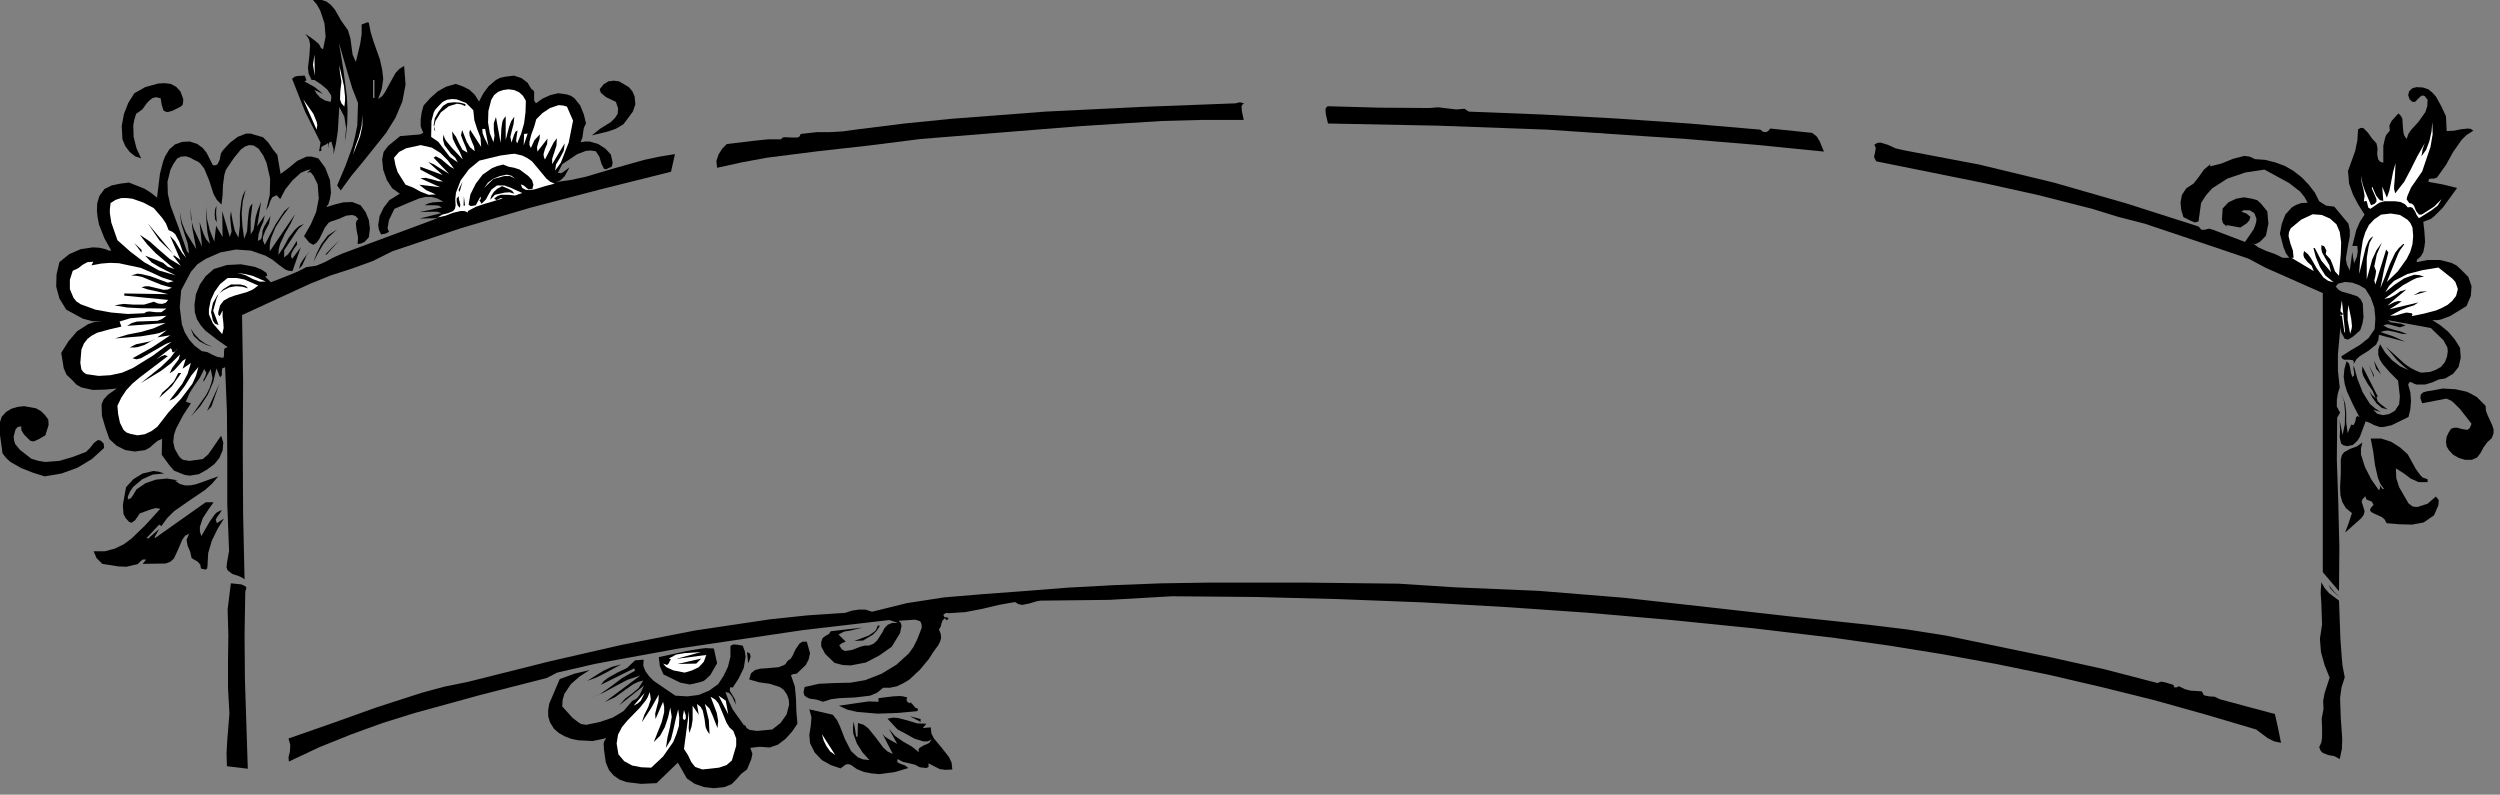 <?xml version="1.0" encoding="UTF-8" standalone="no"?>
<svg
   xmlns:dc="http://purl.org/dc/elements/1.1/"
   xmlns:cc="http://creativecommons.org/ns#"
   xmlns:rdf="http://www.w3.org/1999/02/22-rdf-syntax-ns#"
   xmlns:svg="http://www.w3.org/2000/svg"
   xmlns="http://www.w3.org/2000/svg"
   xmlns:sodipodi="http://sodipodi.sourceforge.net/DTD/sodipodi-0.dtd"
   xmlns:inkscape="http://www.inkscape.org/namespaces/inkscape"
   version="1.0"
   width="122.414mm"
   height="38.911mm"
   id="svg170"
   sodipodi:docname="CC001240.WMF">
  <rect width="100%" height="100%" fill="#808080" stroke="none"/>
  <sodipodi:namedview
     pagecolor="#ffffff"
     bordercolor="#666666"
     borderopacity="1"
     objecttolerance="10"
     gridtolerance="10"
     guidetolerance="10"
     inkscape:pageopacity="0"
     inkscape:pageshadow="2"
     inkscape:window-width="640"
     inkscape:window-height="480"
     id="namedview172" />
  <defs
     id="defs6">
    <clipPath
       clipPathUnits="userSpaceOnUse"
       id="clipWmfPath1">
      <path
         d="M 0,0 L 462.533,0 L 462.533,146.933 L 0,146.933 z"
         id="path2" />
    </clipPath>
    <pattern
       id="WMFhbasepattern"
       patternUnits="userSpaceOnUse"
       width="6"
       height="6"
       x="0"
       y="0" />
  </defs>
  <path
     style="fill:#000000;fill-rule:nonzero;fill-opacity:1;stroke:none;"
     clip-path="url(#clipWmfPath1)"
     d="  M 64.391,5.597   L 64.857,7.13   L 65.057,8.663   L 65.257,10.129   L 65.857,11.461   L 66.657,8.13   L 66.924,6.33   L 66.924,4.531   L 67.657,4.265   L 67.924,4.131   L 68.257,4.198   L 68.59,5.931   L 69.123,7.663   L 70.323,11.062   L 70.723,12.861   L 70.923,14.593   L 70.656,16.459   L 69.99,18.325   L 70.723,17.792   L 71.256,17.059   L 72.19,15.326   L 73.189,13.527   L 73.856,12.794   L 74.789,12.194   L 75.056,15.66   L 74.456,18.791   L 73.189,21.79   L 71.456,24.589   L 67.19,29.92   L 64.991,32.585   L 63.058,35.251   L 62.391,34.318   L 63.924,30.719   L 65.257,27.054   L 65.724,25.189   L 66.124,23.189   L 66.257,19.058   L 65.191,16.326   L 64.324,13.461   L 62.724,7.93   L 63.524,12.728   L 64.191,17.792   L 64.324,20.324   L 64.257,22.856   L 63.991,25.455   L 63.324,27.987   L 63.857,25.988   L 64.057,23.723   L 63.724,21.59   L 62.791,19.791   L 62.524,24.256   L 62.191,26.455   L 61.724,28.587   L 61.724,27.587   L 61.324,26.188   L 60.925,26.388   L 60.791,26.721   L 60.791,27.521   L 60.658,26.455   L 60.258,26.788   L 59.791,26.988   L 59.458,27.254   L 59.458,27.921   L 59.058,27.987   L 59.325,26.388   L 56.459,20.657   L 54.059,14.593   L 54.525,14.194   L 55.125,14.06   L 56.392,13.994   L 56.659,14.66   L 56.659,14.927   L 56.325,15.06   L 58.258,16.126   L 59.791,17.392   L 58.192,16.659   L 58.592,17.325   L 59.258,18.058   L 60.125,18.592   L 61.191,18.858   L 61.324,18.192   L 61.258,17.592   L 60.525,16.526   L 59.391,15.593   L 58.192,14.793   L 57.658,14.793   L 57.125,13.66   L 56.992,12.528   L 57.258,10.329   L 57.392,8.263   L 57.192,7.263   L 56.525,6.264   L 58.125,7.397   L 58.925,8.063   L 59.125,8.33   L 59.391,8.863   L 59.791,9.129   L 60.258,6.797   L 60.058,4.331   L 59.258,1.932   L 58.658,0.866   L 57.925,0   L 59.325,-0.067   L 60.391,0.267   L 61.258,0.933   L 61.991,1.799   L 63.124,3.798   L 64.391,5.597  z "
     id="path8" />
  <path
     style="fill:#ffffff;fill-rule:nonzero;fill-opacity:1;stroke:none;"
     clip-path="url(#clipWmfPath1)"
     d="  M 58.258,13.994   L 57.925,11.995   L 58.192,10.129   L 58.258,13.994  z "
     id="path10" />
  <path
     style="fill:#ffffff;fill-rule:nonzero;fill-opacity:1;stroke:none;"
     clip-path="url(#clipWmfPath1)"
     d="  M 63.724,19.724   L 63.191,19.125   L 62.924,18.392   L 62.991,16.792   L 63.191,15.126   L 62.924,13.527   L 62.791,12.061   L 63.657,15.926   L 63.857,17.925   L 63.857,18.658   L 63.724,19.724  z "
     id="path12" />
  <path
     style="fill:#000000;fill-rule:nonzero;fill-opacity:1;stroke:none;"
     clip-path="url(#clipWmfPath1)"
     d="  M 33.395,16.926   L 33.928,18.392   L 33.862,19.125   L 33.795,19.391   L 33.462,19.724   L 31.862,20.524   L 31.062,20.724   L 30.796,20.724   L 30.262,20.457   L 29.929,19.391   L 29.729,18.192   L 28.929,17.992   L 28.263,18.125   L 27.729,18.525   L 27.196,19.058   L 26.33,20.257   L 25.196,21.057   L 24.863,22.123   L 24.663,23.189   L 24.73,25.322   L 25.263,27.454   L 26.13,29.32   L 24.996,28.92   L 23.997,28.121   L 23.197,27.054   L 22.663,25.788   L 22.53,23.323   L 22.93,21.124   L 23.73,19.058   L 24.863,17.259   L 26.863,16.126   L 29.262,15.46   L 30.462,15.393   L 31.595,15.526   L 32.595,16.059   L 33.395,16.926  z "
     id="path14" />
  <path
     style="fill:#000000;fill-rule:nonzero;fill-opacity:1;stroke:none;"
     clip-path="url(#clipWmfPath1)"
     d="  M 98.319,16.459   L 98.652,16.659   L 98.852,16.992   L 98.852,17.792   L 98.852,18.592   L 99.186,19.125   L 100.386,18.258   L 101.852,17.592   L 103.318,17.259   L 104.852,17.459   L 105.651,17.725   L 106.318,18.192   L 107.385,19.524   L 108.051,21.19   L 108.451,22.856   L 108.051,23.656   L 107.918,24.522   L 107.784,25.455   L 107.451,26.321   L 108.318,26.188   L 109.118,26.188   L 110.717,26.655   L 112.051,27.521   L 113.05,28.587   L 113.384,30.12   L 113.25,30.719   L 113.117,30.919   L 112.717,31.053   L 112.184,31.319   L 111.784,31.252   L 111.317,30.32   L 110.917,28.987   L 110.251,27.987   L 109.318,27.854   L 108.451,27.921   L 106.851,28.52   L 104.052,30.386   L 103.252,31.985   L 103.852,32.052   L 104.318,31.786   L 105.385,30.986   L 104.518,32.585   L 103.785,33.318   L 103.452,33.518   L 102.785,33.718   L 105.585,33.318   L 108.384,32.718   L 113.784,31.119   L 119.249,29.587   L 122.049,28.987   L 124.915,28.52   L 124.182,31.786   L 111.117,35.051   L 98.119,38.449   L 85.254,42.248   L 72.59,46.512   L 68.99,48.311   L 65.124,49.711   L 61.191,50.977   L 57.392,52.51   L 44.794,58.307   L 44.994,70.635   L 44.927,83.029   L 44.994,95.29   L 45.26,107.218   L 44.794,106.885   L 44.194,106.618   L 42.994,106.219   L 42.127,105.552   L 41.927,105.019   L 41.994,104.219   L 42.394,101.954   L 42.061,93.291   L 42.061,84.628   L 41.994,76.099   L 41.661,67.969   L 41.127,68.169   L 41.061,68.702   L 41.061,69.435   L 40.727,69.835   L 40.061,68.169   L 39.461,70.701   L 38.461,73.034   L 37.061,75.166   L 35.395,77.032   L 38.194,73.034   L 38.728,71.967   L 39.128,70.835   L 39.328,69.968   L 38.994,68.302   L 37.661,70.701   L 37.661,70.235   L 37.995,69.635   L 38.194,68.969   L 37.795,68.302   L 36.995,69.902   L 35.995,71.301   L 35.062,72.767   L 34.395,74.366   L 35.328,74.633   L 33.862,76.898   L 32.595,79.297   L 32.195,80.497   L 32.062,81.763   L 32.329,83.029   L 32.995,84.228   L 33.395,84.762   L 33.862,85.095   L 35.062,85.295   L 37.528,84.961   L 38.528,84.095   L 39.328,82.962   L 40.927,80.63   L 41.327,81.896   L 41.194,83.362   L 40.594,84.762   L 39.661,85.894   L 38.328,86.894   L 36.795,87.76   L 35.128,88.027   L 34.195,87.893   L 33.329,87.56   L 32.195,87.094   L 31.395,86.161   L 29.929,84.162   L 29.996,81.23   L 29.196,81.563   L 28.463,82.163   L 27.729,82.829   L 26.863,83.296   L 24.93,83.562   L 23.197,83.296   L 21.597,82.496   L 20.264,81.296   L 19.531,79.231   L 18.864,76.965   L 18.797,74.833   L 19.197,73.9   L 19.997,73.034   L 21.597,71.901   L 19.464,72.101   L 17.198,72.167   L 15.064,71.701   L 14.131,71.168   L 13.398,70.368   L 12.332,69.369   L 11.798,68.169   L 11.332,65.304   L 12.665,63.171   L 14.265,61.306   L 16.331,59.973   L 17.531,59.573   L 18.931,59.44   L 17.064,59.44   L 15.331,58.973   L 12.265,57.307   L 10.998,55.242   L 10.399,53.043   L 10.465,50.777   L 10.998,48.511   L 12.798,47.045   L 14.931,46.112   L 17.198,45.779   L 18.397,45.846   L 19.531,46.112   L 20.13,46.379   L 20.597,46.379   L 19.331,44.113   L 18.331,41.581   L 18.064,40.248   L 17.931,38.916   L 17.997,37.583   L 18.397,36.25   L 19.331,34.984   L 20.664,34.318   L 22.263,33.985   L 23.863,33.785   L 26.729,34.917   L 27.996,35.717   L 29.062,36.583   L 29.596,32.185   L 30.196,29.853   L 30.529,28.987   L 31.329,27.654   L 32.395,26.721   L 33.728,26.255   L 35.128,26.188   L 36.528,26.655   L 37.528,27.388   L 38.261,28.32   L 39.394,30.586   L 39.928,30.586   L 40.261,30.386   L 40.661,29.587   L 40.861,28.454   L 41.127,27.987   L 41.461,27.587   L 42.594,26.388   L 43.994,25.322   L 45.527,24.722   L 46.393,24.722   L 47.26,24.989   L 48.66,25.388   L 49.66,26.388   L 50.459,27.587   L 51.326,28.654   L 51.926,32.185   L 53.459,31.053   L 54.992,29.786   L 56.725,28.987   L 57.725,28.987   L 58.925,29.32   L 60.191,31.053   L 61.058,33.318   L 61.258,35.65   L 61.058,36.85   L 60.725,37.916   L 60.525,38.049   L 60.458,38.316   L 61.924,37.85   L 63.524,37.45   L 65.191,37.383   L 66.724,37.983   L 67.657,39.249   L 68.257,40.715   L 68.457,42.314   L 68.257,43.913   L 67.457,44.78   L 66.857,45.046   L 66.19,45.18   L 66.257,43.913   L 65.99,42.581   L 65.857,41.381   L 65.99,40.848   L 66.324,40.515   L 65.791,39.982   L 65.191,39.782   L 64.057,39.915   L 62.858,40.448   L 61.724,40.848   L 61.258,40.981   L 60.791,41.248   L 60.125,42.114   L 59.125,44.18   L 58.592,44.913   L 57.992,45.313   L 57.258,44.913   L 56.259,43.714   L 57.525,41.515   L 58.525,39.182   L 58.991,36.717   L 58.792,34.118   L 58.058,32.585   L 57.592,31.985   L 57.392,31.852   L 56.858,31.985   L 57.525,31.319   L 56.592,31.586   L 55.659,31.985   L 54.126,33.385   L 52.792,35.051   L 51.859,36.85   L 51.193,36.117   L 50.393,36.517   L 49.993,37.25   L 49.726,38.116   L 49.26,38.916   L 49.926,36.05   L 49.993,33.052   L 49.326,30.12   L 48.726,28.787   L 47.86,27.521   L 46.927,26.921   L 46.127,26.854   L 45.327,27.121   L 44.594,27.654   L 43.327,29.187   L 42.327,30.653   L 41.794,31.452   L 41.527,32.319   L 41.261,34.251   L 41.194,36.117   L 40.994,37.85   L 40.128,36.983   L 39.528,35.917   L 38.728,33.451   L 37.795,31.186   L 37.061,30.253   L 36.661,29.92   L 35.928,29.587   L 35.195,29.187   L 34.395,28.92   L 33.529,28.987   L 32.795,29.32   L 32.062,30.386   L 31.529,31.452   L 30.996,33.651   L 31.062,35.85   L 31.529,37.983   L 33.129,42.314   L 34.595,46.512   L 34.995,46.912   L 34.728,45.046   L 34.128,43.247   L 33.529,41.315   L 33.262,39.182   L 33.662,41.181   L 34.395,42.981   L 36.328,46.112   L 35.595,42.248   L 35.262,38.516   L 35.328,40.515   L 35.861,42.314   L 37.395,45.646   L 36.928,41.115   L 37.661,43.247   L 38.128,44.247   L 38.861,45.113   L 38.394,43.047   L 38.194,40.782   L 38.128,38.383   L 38.261,36.184   L 38.128,38.316   L 38.328,40.582   L 38.861,42.714   L 39.661,44.713   L 39.994,41.781   L 41.194,43.847   L 41.127,39.049   L 42.527,43.847   L 42.86,42.847   L 42.727,41.648   L 42.594,40.315   L 42.727,39.049   L 43.127,41.315   L 43.46,42.714   L 44.127,43.98   L 44.394,41.781   L 44.394,39.515   L 44.66,37.25   L 44.927,36.184   L 45.46,35.117   L 44.927,37.25   L 44.727,39.449   L 44.86,41.781   L 45.193,44.18   L 45.727,42.781   L 45.86,40.848   L 46.06,38.982   L 46.26,38.249   L 46.727,37.65   L 46.393,40.515   L 46.393,43.38   L 46.927,42.514   L 47.127,41.381   L 47.327,40.115   L 47.66,38.982   L 48.326,37.316   L 47.593,41.914   L 48.993,39.849   L 48.726,41.048   L 48.26,42.114   L 47.86,43.314   L 47.726,44.58   L 48.326,44.247   L 48.526,43.514   L 48.593,42.647   L 48.926,41.848   L 50.059,39.982   L 49.793,41.381   L 49.126,42.647   L 48.66,43.847   L 48.66,44.513   L 48.993,45.313   L 50.993,41.515   L 52.192,39.715   L 52.659,39.049   L 53.659,38.183   L 52.259,40.049   L 50.993,42.048   L 50.126,44.18   L 49.926,45.313   L 49.926,46.512   L 54.592,39.649   L 53.792,41.381   L 52.726,43.247   L 51.859,45.113   L 51.593,46.112   L 51.526,47.179   L 52.459,45.779   L 53.392,44.047   L 54.592,42.514   L 55.325,41.848   L 56.259,41.448   L 55.259,42.314   L 54.392,43.58   L 52.592,46.312   L 52.592,47.645   L 53.259,47.112   L 53.859,46.312   L 54.925,44.58   L 54.992,45.246   L 54.392,46.046   L 53.926,46.912   L 53.859,47.445   L 54.059,47.912   L 55.659,45.779   L 54.126,50.177   L 53.459,50.111   L 52.859,49.911   L 51.659,49.044   L 50.393,48.045   L 49.126,47.312   L 46.46,46.379   L 43.66,46.179   L 40.794,46.712   L 38.061,47.912   L 36.528,48.911   L 35.328,50.311   L 33.529,53.709   L 33.262,56.841   L 33.662,60.039   L 34.195,61.505   L 34.995,62.838   L 35.995,63.971   L 37.328,64.971   L 38.394,65.17   L 39.261,65.637   L 40.194,66.037   L 41.327,66.237   L 41.461,65.77   L 41.461,65.104   L 41.527,64.504   L 42.127,64.238   L 40.128,62.838   L 37.995,61.172   L 37.128,60.173   L 36.461,59.107   L 36.061,57.84   L 35.995,56.374   L 36.261,54.442   L 36.995,52.643   L 38.061,51.11   L 39.594,49.777   L 41.994,49.044   L 44.594,48.911   L 47.127,49.378   L 48.326,49.844   L 49.326,50.51   L 49.46,51.044   L 49.06,51.177   L 50.126,52.243   L 53.526,50.91   L 55.125,50.244   L 56.659,49.444   L 58.525,49.178   L 60.125,48.511   L 61.724,47.645   L 63.391,46.912   L 80.988,40.382   L 77.655,40.448   L 81.655,39.449   L 80.922,39.182   L 79.922,39.182   L 77.655,39.249   L 81.788,38.383   L 81.188,38.049   L 80.455,37.983   L 78.589,37.983   L 79.255,37.65   L 80.122,37.45   L 82.055,37.316   L 80.922,36.717   L 79.855,36.45   L 78.722,36.45   L 77.589,36.717   L 75.322,37.65   L 72.989,38.649   L 71.99,40.715   L 71.79,41.848   L 71.723,42.248   L 71.99,42.914   L 71.323,43.247   L 70.523,43.38   L 70.123,42.514   L 69.99,41.648   L 70.257,39.982   L 70.99,38.449   L 72.056,37.05   L 73.989,35.85   L 72.59,34.851   L 71.59,33.318   L 70.923,31.452   L 70.723,29.52   L 70.99,28.121   L 71.856,26.988   L 74.056,25.189   L 76.322,24.989   L 77.389,24.922   L 77.789,24.855   L 78.322,24.589   L 77.855,23.389   L 77.855,22.057   L 78.055,20.724   L 78.389,19.524   L 79.655,18.125   L 80.988,16.926   L 82.521,16.059   L 84.321,15.526   L 85.654,15.993   L 86.854,16.592   L 87.854,17.525   L 88.654,18.791   L 89.454,17.259   L 90.454,15.926   L 91.787,14.793   L 92.587,14.393   L 93.52,14.194   L 95.12,13.994   L 96.519,14.46   L 97.653,15.326   L 98.319,16.459  z "
     id="path16" />
  <path
     style="fill:#ffffff;fill-rule:nonzero;fill-opacity:1;stroke:none;"
     clip-path="url(#clipWmfPath1)"
     d="  M 69.123,14.793   L 69.257,14.793   L 69.257,18.125   L 69.123,18.125   L 69.123,14.793  z "
     id="path18" />
  <path
     style="fill:#000000;fill-rule:nonzero;fill-opacity:1;stroke:none;"
     clip-path="url(#clipWmfPath1)"
     d="  M 117.45,17.859   L 117.583,19.325   L 117.116,20.657   L 115.383,22.99   L 114.05,23.789   L 112.584,24.322   L 109.518,25.055   L 111.117,23.789   L 113.05,22.59   L 113.784,21.857   L 114.317,21.057   L 114.384,20.058   L 113.984,18.858   L 112.184,17.992   L 111.451,17.392   L 111.184,17.126   L 110.984,16.526   L 111.717,15.593   L 112.584,15.06   L 113.584,14.927   L 114.583,15.06   L 116.383,16.126   L 117.05,16.926   L 117.45,17.859  z "
     id="path20" />
  <path
     style="fill:#ffffff;fill-rule:nonzero;fill-opacity:1;stroke:none;"
     clip-path="url(#clipWmfPath1)"
     d="  M 97.319,18.658   L 97.253,20.791   L 96.986,22.856   L 96.453,24.722   L 95.72,26.521   L 95.52,26.121   L 95.586,25.455   L 95.786,24.122   L 95.386,24.389   L 95.12,24.989   L 94.653,26.388   L 94.453,25.322   L 94.72,24.189   L 95.053,22.923   L 95.186,21.59   L 94.586,22.456   L 94.186,23.589   L 93.587,25.922   L 93.587,23.856   L 93.587,21.524   L 93.253,21.923   L 92.987,22.456   L 92.787,23.723   L 92.653,26.455   L 91.787,21.657   L 91.387,22.79   L 91.387,23.989   L 91.52,25.122   L 91.32,26.321   L 90.654,24.655   L 90.32,22.656   L 90.387,20.524   L 90.92,18.458   L 91.453,17.592   L 92.187,16.992   L 93.12,16.659   L 94.12,16.526   L 95.12,16.659   L 96.053,17.059   L 96.786,17.725   L 97.319,18.658  z "
     id="path22" />
  <path
     style="fill:#ffffff;fill-rule:nonzero;fill-opacity:1;stroke:none;"
     clip-path="url(#clipWmfPath1)"
     d="  M 58.592,23.989   L 56.125,18.392   L 57.992,21.057   L 58.592,22.523   L 58.725,23.123   L 58.592,23.989  z "
     id="path24" />
  <path
     style="fill:#ffffff;fill-rule:nonzero;fill-opacity:1;stroke:none;"
     clip-path="url(#clipWmfPath1)"
     d="  M 87.587,20.391   L 87.787,22.257   L 88.321,23.922   L 88.921,25.455   L 89.054,27.188   L 86.987,23.989   L 86.854,24.589   L 86.921,25.122   L 87.321,26.188   L 87.721,27.121   L 87.854,27.987   L 86.987,27.254   L 86.388,26.255   L 85.521,24.056   L 85.321,25.055   L 85.721,26.121   L 86.188,27.188   L 86.521,28.254   L 85.588,27.721   L 84.988,26.588   L 84.388,25.322   L 83.655,24.322   L 83.788,25.655   L 84.388,26.921   L 85.121,28.187   L 85.654,29.52   L 83.655,27.388   L 82.721,26.255   L 82.388,25.788   L 82.055,24.922   L 81.988,25.855   L 82.255,26.854   L 83.455,28.454   L 84.255,29.187   L 84.721,30.053   L 83.255,29.053   L 82.188,27.654   L 81.122,26.255   L 79.789,25.322   L 79.855,22.39   L 80.255,20.857   L 80.522,20.324   L 81.188,19.591   L 81.922,18.858   L 82.721,18.458   L 83.655,18.325   L 84.521,18.392   L 86.254,19.058   L 87.587,20.391  z "
     id="path26" />
  <path
     style="fill:#000000;fill-rule:nonzero;fill-opacity:1;stroke:none;"
     clip-path="url(#clipWmfPath1)"
     d="  M 86.121,19.658   L 85.388,19.325   L 84.588,19.191   L 83.055,19.658   L 81.588,20.791   L 80.588,22.39   L 80.322,23.456   L 80.322,23.922   L 80.588,24.389   L 80.255,23.189   L 80.455,21.923   L 81.122,20.724   L 81.988,19.591   L 82.855,19.058   L 83.988,18.925   L 85.121,18.991   L 86.121,19.258   L 86.121,19.658  z "
     id="path28" />
  <path
     style="fill:#ffffff;fill-rule:nonzero;fill-opacity:1;stroke:none;"
     clip-path="url(#clipWmfPath1)"
     d="  M 106.051,22.323   L 105.251,26.388   L 103.785,30.12   L 102.719,31.586   L 102.918,30.386   L 103.652,29.187   L 104.318,27.921   L 104.518,26.521   L 102.185,30.386   L 102.185,29.387   L 102.585,28.187   L 102.985,26.921   L 103.052,25.588   L 102.452,26.388   L 101.919,27.454   L 100.852,29.52   L 100.652,29.053   L 100.585,28.52   L 100.852,27.587   L 101.252,26.655   L 101.319,25.655   L 99.452,28.054   L 99.386,27.254   L 99.586,26.521   L 99.852,25.722   L 99.919,24.855   L 98.919,25.922   L 98.253,27.388   L 97.986,26.854   L 97.986,26.255   L 98.319,24.922   L 98.852,23.456   L 99.252,22.057   L 100.386,20.924   L 101.785,19.991   L 103.385,19.458   L 104.185,19.524   L 104.918,19.724   L 106.051,22.323  z "
     id="path30" />
  <path
     style="fill:#ffffff;fill-rule:nonzero;fill-opacity:1;stroke:none;"
     clip-path="url(#clipWmfPath1)"
     d="  M 65.324,28.654   L 65.724,27.188   L 66.39,25.388   L 66.924,23.323   L 67.057,21.257   L 67.057,23.323   L 66.657,25.189   L 65.324,28.654  z "
     id="path32" />
  <path
     style="fill:#000000;fill-rule:nonzero;fill-opacity:1;stroke:none;"
     clip-path="url(#clipWmfPath1)"
     d="  M 230.233,19.125   L 229.9,19.391   L 229.767,19.724   L 229.834,20.591   L 230.167,22.19   L 222.501,22.19   L 215.036,22.39   L 200.171,23.323   L 170.375,25.722   L 160.91,26.921   L 151.378,27.987   L 141.913,29.187   L 137.247,30.053   L 132.714,31.053   L 132.581,29.786   L 132.981,28.587   L 133.647,27.521   L 134.514,26.655   L 139.513,26.055   L 142.113,25.788   L 144.513,25.788   L 144.846,25.455   L 145.312,25.388   L 146.446,25.455   L 147.579,25.455   L 147.979,25.255   L 148.179,24.789   L 151.178,24.456   L 153.511,24.456   L 155.911,24.322   L 158.844,23.922   L 167.376,22.856   L 176.041,21.99   L 193.439,20.657   L 211.036,19.791   L 228.634,19.125   L 229.434,18.925   L 230.233,19.125  z "
     id="path34" />
  <path
     style="fill:#000000;fill-rule:nonzero;fill-opacity:1;stroke:none;"
     clip-path="url(#clipWmfPath1)"
     d="  M 264.495,19.991   L 266.162,19.858   L 267.828,20.058   L 269.495,20.257   L 271.028,20.124   L 271.827,20.657   L 285.359,21.19   L 299.024,21.923   L 312.555,22.856   L 325.753,23.989   L 326.286,24.389   L 326.82,24.456   L 327.22,24.256   L 327.619,23.789   L 335.352,24.589   L 336.218,25.255   L 336.751,26.121   L 337.551,28.054   L 324.82,26.788   L 312.022,25.722   L 286.292,23.989   L 266.095,23.256   L 245.765,22.856   L 245.365,21.124   L 245.298,20.257   L 245.365,19.991   L 245.698,19.658   L 255.23,19.924   L 264.495,19.991  z "
     id="path36" />
  <path
     style="fill:#000000;fill-rule:nonzero;fill-opacity:1;stroke:none;"
     clip-path="url(#clipWmfPath1)"
     d="  M 452.668,21.524   L 452.801,24.256   L 454.135,24.189   L 455.468,23.922   L 456.734,23.789   L 457.267,23.856   L 457.734,24.189   L 456.468,24.989   L 455.534,25.922   L 454.001,28.121   L 452.668,30.519   L 451.002,32.852   L 450.468,33.052   L 449.935,33.052   L 449.535,33.118   L 449.402,33.651   L 452.002,34.118   L 454.734,34.784   L 452.068,38.449   L 450.535,39.982   L 449.868,40.515   L 448.469,41.048   L 448.669,42.781   L 448.802,44.713   L 448.669,45.713   L 448.469,46.646   L 448.002,47.445   L 447.269,48.112   L 447.269,48.511   L 449.269,48.112   L 451.535,48.112   L 453.668,48.645   L 454.601,49.111   L 455.401,49.844   L 456.801,51.243   L 457.401,52.976   L 457.267,54.775   L 456.468,56.641   L 453.401,58.507   L 451.802,59.107   L 451.202,59.24   L 450.135,59.24   L 451.602,60.173   L 453.068,61.372   L 454.268,62.772   L 455.268,64.371   L 455.401,66.237   L 455.001,67.903   L 454.001,69.169   L 452.535,70.035   L 451.335,70.235   L 450.135,70.768   L 448.802,71.168   L 447.269,71.168   L 446.802,71.034   L 446.336,70.768   L 445.936,70.701   L 445.669,71.168   L 446.069,72.567   L 446.202,74.166   L 446.069,75.766   L 445.736,77.165   L 442.603,78.698   L 441.003,79.031   L 440.403,79.031   L 439.27,78.631   L 438.67,78.298   L 437.804,77.965   L 436.737,80.83   L 436.337,81.496   L 435.804,82.029   L 435.404,82.363   L 434.404,82.563   L 433.737,82.429   L 433.271,82.096   L 433.004,80.963   L 433.071,79.497   L 433.004,78.098   L 432.938,77.565   L 433.538,80.497   L 433.937,78.564   L 434.004,76.365   L 433.804,74.3   L 433.271,72.767   L 434.004,74.633   L 434.204,76.365   L 434.204,78.098   L 434.471,80.164   L 435.137,78.564   L 435.537,78.698   L 435.804,78.231   L 435.937,77.765   L 436.004,77.298   L 436.27,76.965   L 436.67,77.232   L 435.471,74.899   L 434.337,72.434   L 433.937,71.101   L 433.737,69.702   L 433.871,68.302   L 434.271,66.836   L 434.737,67.303   L 434.937,68.102   L 435.071,68.969   L 435.337,69.768   L 435.671,69.502   L 435.671,68.902   L 435.537,68.236   L 435.604,67.636   L 436.27,70.102   L 437.27,72.634   L 438.603,74.766   L 439.537,75.566   L 440.537,76.232   L 439.203,75.832   L 439.937,76.565   L 441.003,76.832   L 442.136,76.632   L 443.203,76.032   L 444.003,74.833   L 444.136,73.367   L 443.803,70.435   L 442.336,68.969   L 440.936,67.369   L 440.403,66.503   L 440.137,65.637   L 440.137,64.704   L 440.47,63.704   L 441.403,65.237   L 442.67,66.636   L 444.136,67.769   L 445.736,68.502   L 444.669,67.636   L 443.536,66.57   L 441.536,64.171   L 445.069,67.369   L 446.136,68.102   L 447.202,68.636   L 448.069,68.969   L 449.735,68.835   L 450.802,68.436   L 451.735,67.903   L 452.468,67.036   L 452.868,65.97   L 453.001,65.037   L 452.935,64.304   L 452.202,62.971   L 449.868,60.706   L 441.87,59.24   L 442.403,59.64   L 443.336,59.773   L 444.336,59.906   L 445.203,60.239   L 444.136,60.573   L 443.136,60.306   L 442.136,60.039   L 441.603,60.039   L 441.07,60.239   L 441.936,60.706   L 443.069,61.039   L 444.336,61.372   L 445.469,61.839   L 444.469,61.772   L 443.269,61.439   L 441.936,61.172   L 441.27,61.239   L 440.537,61.439   L 442.87,62.238   L 445.136,63.238   L 440.27,61.972   L 440.137,62.971   L 439.737,63.771   L 438.337,64.904   L 436.737,65.903   L 436.07,66.503   L 435.604,67.369   L 435.604,66.903   L 435.404,66.636   L 434.671,66.57   L 433.804,66.57   L 433.471,66.37   L 433.271,65.97   L 434.937,64.904   L 436.737,63.838   L 438.337,62.572   L 439.47,60.906   L 439.603,58.907   L 439.403,56.908   L 438.737,55.042   L 437.737,53.442   L 436.604,52.776   L 435.337,52.31   L 434.004,52.176   L 432.671,52.51   L 432.271,53.043   L 432.804,53.642   L 433.404,53.976   L 434.871,54.375   L 436.27,54.842   L 436.87,55.375   L 437.27,56.175   L 437.404,58.707   L 437.204,59.906   L 436.804,61.106   L 435.537,62.238   L 434.804,62.705   L 434.537,62.838   L 433.937,62.705   L 433.271,61.505   L 433.138,60.639   L 433.204,59.706   L 432.671,65.57   L 432.671,68.636   L 433.004,71.701   L 432.671,72.767   L 432.471,73.966   L 432.471,75.233   L 433.071,76.365   L 432.538,77.298   L 432.471,85.028   L 432.738,93.091   L 432.938,101.287   L 432.871,109.417   L 429.871,105.885   L 429.871,54.242   L 422.806,51.11   L 419.34,49.578   L 416.073,47.845   L 406.408,44.58   L 396.876,41.381   L 391.944,40.115   L 387.211,38.649   L 377.279,36.117   L 367.347,33.918   L 347.217,29.853   L 346.817,29.053   L 347.017,28.187   L 347.15,27.388   L 346.883,26.788   L 347.417,26.455   L 348.017,26.388   L 349.35,26.788   L 350.816,27.454   L 352.216,27.787   L 366.281,30.453   L 380.079,33.785   L 393.543,37.65   L 406.875,41.914   L 407.408,42.514   L 408.075,42.514   L 408.808,42.314   L 409.541,42.514   L 415.473,44.78   L 417.073,42.447   L 417.34,41.781   L 417.54,41.115   L 417.606,40.515   L 417.207,39.449   L 416.34,38.916   L 415.207,38.916   L 414.807,39.182   L 415.74,39.515   L 416.473,40.115   L 416.273,40.782   L 415.807,41.315   L 414.607,42.114   L 412.074,41.648   L 412.074,41.914   L 411.407,41.315   L 411.207,40.582   L 411.341,38.583   L 412.407,37.45   L 413.807,36.783   L 415.273,36.517   L 416.807,36.783   L 417.74,37.05   L 418.406,37.65   L 419.606,39.116   L 419.806,41.381   L 419.34,43.647   L 418.206,44.78   L 417.54,45.113   L 417.273,45.18   L 416.807,44.913   L 417.94,45.779   L 419.406,46.446   L 420.939,46.979   L 422.472,47.712   L 423.672,47.712   L 423.072,46.912   L 422.606,45.779   L 421.939,43.247   L 422.272,41.448   L 422.939,39.715   L 424.139,38.383   L 424.939,37.916   L 425.872,37.583   L 427.072,37.516   L 426.472,36.45   L 425.672,35.451   L 423.606,33.851   L 419.073,31.386   L 415.54,31.919   L 412.207,33.052   L 409.408,34.851   L 408.274,36.117   L 407.341,37.583   L 406.875,40.981   L 406.208,41.181   L 405.542,40.915   L 404.075,40.182   L 403.675,38.849   L 403.542,37.45   L 403.808,36.05   L 404.608,34.851   L 405.942,33.985   L 406.941,32.718   L 407.875,31.386   L 409.074,30.386   L 409.008,30.653   L 409.074,30.786   L 411.141,30.253   L 413.274,29.387   L 415.34,28.854   L 416.34,28.987   L 417.34,29.453   L 419.206,29.587   L 421.073,30.053   L 422.872,30.719   L 424.472,31.652   L 426.005,32.852   L 427.272,34.184   L 428.405,35.65   L 429.205,37.25   L 430.471,38.049   L 432.004,38.249   L 434.604,41.381   L 434.871,42.581   L 434.871,43.714   L 434.471,45.846   L 434.137,47.912   L 434.337,48.978   L 434.871,50.044   L 435.337,46.579   L 435.471,47.645   L 435.671,48.711   L 436.204,47.445   L 436.337,46.512   L 436.27,45.513   L 435.337,45.513   L 436.07,42.581   L 436.737,41.048   L 437.604,39.715   L 436.47,37.916   L 435.471,36.05   L 434.737,33.985   L 434.537,31.652   L 435.871,27.921   L 436.27,25.988   L 436.404,23.922   L 436.937,23.656   L 437.404,23.723   L 438.204,24.522   L 439.003,25.655   L 439.803,26.521   L 440.003,27.454   L 439.937,28.587   L 440.137,29.52   L 440.47,29.92   L 441.07,30.12   L 441.07,26.988   L 441.403,25.522   L 441.603,24.989   L 442.27,24.189   L 442.203,23.189   L 442.603,22.39   L 443.869,20.99   L 444.336,21.457   L 444.603,21.99   L 444.669,23.256   L 444.803,24.589   L 445.003,25.189   L 445.402,25.722   L 445.669,24.855   L 446.202,24.056   L 447.602,22.523   L 448.869,20.724   L 449.202,19.658   L 449.269,18.458   L 448.735,17.792   L 448.335,17.659   L 447.935,17.859   L 447.602,18.192   L 446.936,18.858   L 446.469,18.858   L 445.936,18.392   L 445.669,17.592   L 445.869,16.859   L 446.469,16.326   L 447.202,16.126   L 448.402,16.193   L 449.402,16.526   L 450.135,17.126   L 450.802,17.859   L 451.802,19.658   L 452.668,21.524  z "
     id="path38" />
  <path
     style="fill:#ffffff;fill-rule:nonzero;fill-opacity:1;stroke:none;"
     clip-path="url(#clipWmfPath1)"
     d="  M 90.387,26.988   L 89.654,25.522   L 89.32,24.655   L 89.254,23.856   L 89.787,23.856   L 90.387,26.988  z "
     id="path40" />
  <path
     style="fill:#ffffff;fill-rule:nonzero;fill-opacity:1;stroke:none;"
     clip-path="url(#clipWmfPath1)"
     d="  M 96.919,26.921   L 96.986,24.789   L 97.653,24.722   L 96.919,26.921  z "
     id="path42" />
  <path
     style="fill:#ffffff;fill-rule:nonzero;fill-opacity:1;stroke:none;"
     clip-path="url(#clipWmfPath1)"
     d="  M 84.055,31.252   L 83.321,30.853   L 82.521,30.186   L 81.655,29.453   L 80.655,28.92   L 80.255,29.187   L 83.121,32.185   L 81.188,30.986   L 80.255,30.386   L 79.255,29.986   L 81.922,32.385   L 77.789,30.853   L 77.789,31.386   L 81.988,33.585   L 81.055,33.518   L 79.922,33.185   L 78.789,32.918   L 77.789,32.985   L 81.455,34.651   L 77.589,34.184   L 78.855,35.184   L 80.655,35.984   L 79.322,36.05   L 77.922,35.517   L 76.456,34.718   L 75.056,34.184   L 73.589,31.852   L 73.189,30.586   L 72.923,29.187   L 73.856,28.121   L 75.123,27.454   L 77.855,26.854   L 79.922,27.321   L 81.522,28.32   L 82.855,29.653   L 84.055,31.252  z "
     id="path44" />
  <path
     style="fill:#ffffff;fill-rule:nonzero;fill-opacity:1;stroke:none;"
     clip-path="url(#clipWmfPath1)"
     d="  M 102.652,33.985   L 100.852,34.451   L 98.919,35.051   L 97.986,35.184   L 97.253,35.117   L 96.653,34.784   L 96.386,34.118   L 96.919,34.318   L 97.386,34.718   L 97.786,35.051   L 98.519,34.984   L 98.719,34.184   L 98.452,33.318   L 97.786,32.585   L 96.986,31.985   L 96.186,31.386   L 95.186,31.053   L 94.12,30.853   L 93.12,30.453   L 92.053,30.719   L 91.054,31.119   L 89.32,32.319   L 88.054,33.985   L 87.054,35.984   L 86.721,37.85   L 87.054,38.116   L 87.321,38.116   L 88.054,37.983   L 88.921,36.383   L 88.987,36.65   L 88.921,36.917   L 88.721,37.05   L 89.12,37.716   L 89.92,36.917   L 90.454,35.917   L 90.987,35.051   L 91.987,34.318   L 93.32,34.318   L 94.453,34.718   L 96.653,35.717   L 95.32,36.184   L 94.053,36.05   L 92.72,36.05   L 92.12,36.25   L 91.453,36.717   L 91.853,37.05   L 92.253,36.85   L 92.653,36.65   L 93.053,36.717   L 89.72,37.716   L 88.121,38.249   L 86.588,39.049   L 86.588,39.316   L 85.921,39.049   L 85.254,39.049   L 83.855,39.382   L 82.455,39.915   L 80.988,40.248   L 81.855,39.715   L 82.921,39.449   L 83.855,39.049   L 84.188,38.649   L 84.321,38.049   L 84.255,36.85   L 84.388,35.65   L 85.254,33.385   L 86.787,31.319   L 88.721,29.72   L 92.587,28.787   L 94.52,28.52   L 95.253,28.454   L 96.653,28.787   L 97.586,29.253   L 98.452,29.853   L 99.852,31.519   L 101.119,33.052   L 101.852,33.651   L 102.652,33.985  z "
     id="path46" />
  <path
     style="fill:#ffffff;fill-rule:nonzero;fill-opacity:1;stroke:none;"
     clip-path="url(#clipWmfPath1)"
     d="  M 448.269,31.719   L 446.202,34.718   L 445.536,36.25   L 445.402,36.783   L 445.402,36.917   L 445.869,37.583   L 446.402,37.716   L 446.736,38.049   L 447.136,39.049   L 447.669,39.715   L 448.135,39.715   L 448.802,39.316   L 450.468,38.249   L 451.868,36.85   L 451.135,38.049   L 450.002,38.916   L 447.669,40.382   L 447.269,39.849   L 446.936,39.116   L 446.469,38.449   L 446.069,38.316   L 445.602,38.383   L 445.069,37.783   L 444.269,37.383   L 443.269,37.25   L 442.27,37.25   L 441.27,37.25   L 440.337,37.516   L 438.67,38.649   L 438.27,38.383   L 438.137,37.783   L 438.004,37.25   L 437.804,37.183   L 437.47,37.316   L 437.604,36.25   L 437.404,35.051   L 437.07,33.785   L 437.004,32.452   L 437.204,33.985   L 437.67,35.317   L 438.803,37.983   L 439.47,37.716   L 439.803,37.316   L 439.803,36.85   L 439.603,36.383   L 439.137,35.317   L 438.937,34.851   L 439.003,34.518   L 439.737,36.184   L 440.27,36.85   L 440.47,37.05   L 441.07,37.183   L 440.87,34.518   L 441.736,36.583   L 442.203,35.251   L 442.536,33.585   L 442.87,31.852   L 443.336,30.186   L 443.203,32.918   L 443.069,34.451   L 443.069,34.984   L 443.269,35.784   L 444.936,33.651   L 446.202,31.252   L 447.402,28.854   L 448.735,26.521   L 448.335,27.654   L 448.135,28.92   L 449.002,27.721   L 449.602,26.121   L 450.002,24.322   L 450.135,22.59   L 450.202,24.855   L 449.802,27.188   L 448.269,31.719  z "
     id="path48" />
  <path
     style="fill:#ffffff;fill-rule:nonzero;fill-opacity:1;stroke:none;"
     clip-path="url(#clipWmfPath1)"
     d="  M 95.32,33.052   L 94.386,32.585   L 93.32,32.585   L 91.32,33.118   L 89.587,34.784   L 90.32,33.785   L 91.32,33.052   L 92.52,32.585   L 93.786,32.319   L 94.653,32.519   L 95.32,33.052  z "
     id="path50" />
  <path
     style="fill:#000000;fill-rule:nonzero;fill-opacity:1;stroke:none;"
     clip-path="url(#clipWmfPath1)"
     d="  M 85.054,35.517   L 84.854,35.184   L 85.054,34.718   L 85.588,33.651   L 85.054,35.517  z "
     id="path52" />
  <path
     style="fill:#000000;fill-rule:nonzero;fill-opacity:1;stroke:none;"
     clip-path="url(#clipWmfPath1)"
     d="  M 95.186,35.85   L 94.32,35.584   L 93.387,35.65   L 91.587,36.05   L 90.72,36.983   L 90.92,36.25   L 91.387,35.517   L 92.053,34.917   L 92.92,34.451   L 94.186,34.984   L 94.786,35.317   L 95.186,35.85  z "
     id="path54" />
  <path
     style="fill:#ffffff;fill-rule:nonzero;fill-opacity:1;stroke:none;"
     clip-path="url(#clipWmfPath1)"
     d="  M 31.196,42.581   L 31.929,42.914   L 32.462,43.38   L 33.195,44.78   L 33.728,46.312   L 34.462,47.712   L 33.728,46.845   L 33.062,45.779   L 32.395,44.646   L 31.462,43.647   L 33.395,48.112   L 32.195,47.245   L 32.062,47.379   L 33.462,49.178   L 31.395,47.912   L 29.462,46.246   L 27.663,44.646   L 25.863,43.447   L 27.263,45.246   L 28.863,46.912   L 32.262,49.777   L 31.062,49.378   L 30.196,48.645   L 29.062,48.178   L 26.863,47.312   L 28.063,48.578   L 29.529,49.444   L 32.529,50.977   L 29.396,50.044   L 26.663,48.511   L 24.13,46.579   L 21.73,44.447   L 20.597,41.181   L 20.33,39.449   L 20.33,38.782   L 20.464,37.583   L 21.397,36.983   L 22.463,36.65   L 23.463,36.65   L 24.53,36.783   L 26.596,37.516   L 28.463,38.516   L 30.062,40.382   L 30.729,41.381   L 31.196,42.581  z "
     id="path56" />
  <path
     style="fill:#000000;fill-rule:nonzero;fill-opacity:1;stroke:none;"
     clip-path="url(#clipWmfPath1)"
     d="  M 84.921,36.317   L 84.921,36.85   L 85.054,37.316   L 85.188,37.85   L 85.121,38.449   L 84.721,38.049   L 84.521,37.383   L 84.521,36.717   L 84.921,36.317  z "
     id="path58" />
  <path
     style="fill:#000000;fill-rule:nonzero;fill-opacity:1;stroke:none;"
     clip-path="url(#clipWmfPath1)"
     d="  M 85.788,38.049   L 85.854,36.317   L 86.054,38.049   L 85.788,38.049  z "
     id="path60" />
  <path
     style="fill:#000000;fill-rule:nonzero;fill-opacity:1;stroke:none;"
     clip-path="url(#clipWmfPath1)"
     d="  M 40.128,41.115   L 39.794,40.582   L 39.728,39.715   L 39.794,38.782   L 40.061,38.049   L 39.994,39.515   L 40.128,41.115  z "
     id="path62" />
  <path
     style="fill:#000000;fill-rule:nonzero;fill-opacity:1;stroke:none;"
     clip-path="url(#clipWmfPath1)"
     d="  M 32.062,46.979   L 29.529,44.513   L 27.329,41.315   L 32.062,46.979  z "
     id="path64" />
  <path
     style="fill:#000000;fill-rule:nonzero;fill-opacity:1;stroke:none;"
     clip-path="url(#clipWmfPath1)"
     d="  M 62.391,42.447   L 60.925,43.78   L 59.791,45.246   L 58.858,46.845   L 57.992,48.511   L 58.592,46.912   L 59.458,45.18   L 60.658,43.58   L 62.391,42.447  z "
     id="path66" />
  <path
     style="fill:#000000;fill-rule:nonzero;fill-opacity:1;stroke:none;"
     clip-path="url(#clipWmfPath1)"
     d="  M 26.196,46.779   L 24.863,44.98   L 26.196,46.246   L 26.196,46.779  z "
     id="path68" />
  <path
     style="fill:#000000;fill-rule:nonzero;fill-opacity:1;stroke:none;"
     clip-path="url(#clipWmfPath1)"
     d="  M 60.191,47.112   L 62.924,44.313   L 60.458,47.112   L 60.191,47.112  z "
     id="path70" />
  <path
     style="fill:#ffffff;fill-rule:nonzero;fill-opacity:1;stroke:none;"
     clip-path="url(#clipWmfPath1)"
     d="  M 433.004,42.914   L 433.271,44.846   L 433.204,46.979   L 432.871,51.044   L 432.138,50.244   L 431.738,49.111   L 431.271,47.978   L 430.405,47.045   L 430.538,46.379   L 430.138,45.579   L 429.605,45.379   L 429.605,46.112   L 429.738,46.712   L 430.405,47.912   L 431.071,49.044   L 431.404,50.377   L 429.605,48.245   L 428.405,45.913   L 428.138,45.913   L 428.605,47.645   L 429.338,49.378   L 430.338,50.977   L 431.871,52.243   L 430.871,51.976   L 430.005,51.377   L 428.738,49.644   L 427.672,47.778   L 427.138,47.045   L 426.405,46.446   L 426.272,47.112   L 426.405,47.645   L 427.005,48.445   L 427.805,49.178   L 428.205,50.177   L 424.072,47.712   L 424.472,47.712   L 424.339,46.379   L 423.872,45.046   L 423.539,43.714   L 423.606,42.981   L 423.939,42.248   L 425.872,40.648   L 428.005,39.649   L 429.671,39.782   L 431.205,40.448   L 432.404,41.515   L 433.004,42.914  z "
     id="path72" />
  <path
     style="fill:#ffffff;fill-rule:nonzero;fill-opacity:1;stroke:none;"
     clip-path="url(#clipWmfPath1)"
     d="  M 446.469,42.114   L 446.602,43.714   L 446.469,45.18   L 446.069,46.579   L 445.402,47.912   L 443.736,50.244   L 441.736,52.176   L 443.136,48.645   L 443.869,46.845   L 444.203,46.246   L 444.936,45.246   L 444.803,45.113   L 443.936,45.913   L 443.269,46.779   L 442.27,48.911   L 441.403,51.177   L 440.537,53.309   L 441.203,49.911   L 442.003,46.712   L 441.603,46.179   L 439.603,52.643   L 439.403,51.91   L 439.603,51.11   L 439.737,50.177   L 439.403,49.311   L 439.87,47.045   L 440.803,44.913   L 439.803,46.312   L 439.003,48.045   L 438.004,51.71   L 438.004,47.778   L 438.337,45.713   L 438.537,44.913   L 439.203,43.714   L 438.737,44.047   L 438.337,44.58   L 437.804,45.846   L 437.137,48.578   L 436.604,50.71   L 436.804,47.645   L 437.27,44.513   L 437.737,42.981   L 438.403,41.648   L 439.403,40.582   L 440.67,39.715   L 442.47,39.515   L 444.136,39.782   L 445.536,40.648   L 446.069,41.248   L 446.469,42.114  z "
     id="path74" />
  <path
     style="fill:#000000;fill-rule:nonzero;fill-opacity:1;stroke:none;"
     clip-path="url(#clipWmfPath1)"
     d="  M 57.392,46.379   L 56.725,47.312   L 56.325,48.245   L 55.925,49.111   L 55.325,49.777   L 55.592,48.845   L 56.125,47.978   L 57.392,46.379  z "
     id="path76" />
  <path
     style="fill:#ffffff;fill-rule:nonzero;fill-opacity:1;stroke:none;"
     clip-path="url(#clipWmfPath1)"
     d="  M 16.931,49.111   L 18.731,48.778   L 20.33,48.645   L 21.997,48.711   L 23.863,49.111   L 26.063,49.578   L 28.063,50.444   L 30.062,51.377   L 32.129,52.043   L 31.062,52.31   L 27.796,51.11   L 26.063,50.71   L 25.396,50.644   L 24.263,50.977   L 25.263,51.044   L 26.263,51.243   L 28.063,51.976   L 29.862,52.709   L 31.795,53.243   L 31.062,53.576   L 30.329,53.642   L 28.929,53.309   L 27.529,52.976   L 26.863,52.976   L 26.196,53.176   L 27.396,53.576   L 28.663,53.842   L 31.129,54.442   L 22.997,54.309   L 22.997,54.709   L 31.129,55.508   L 30.662,56.041   L 29.996,56.241   L 29.262,56.175   L 28.463,55.841   L 26.663,56.374   L 24.73,56.374   L 22.863,56.241   L 21.197,56.508   L 23.53,56.908   L 25.93,57.041   L 30.796,57.107   L 29.862,57.774   L 28.796,57.774   L 27.663,57.641   L 27.129,57.707   L 26.663,57.974   L 23.663,58.107   L 20.597,57.84   L 17.664,57.307   L 14.931,56.308   L 14.131,55.775   L 13.598,55.108   L 12.931,53.509   L 12.931,51.777   L 13.465,50.111   L 14.465,49.644   L 15.331,48.978   L 16.198,48.511   L 17.264,48.445   L 16.931,49.111  z "
     id="path78" />
  <path
     style="fill:#ffffff;fill-rule:nonzero;fill-opacity:1;stroke:none;"
     clip-path="url(#clipWmfPath1)"
     d="  M 46.66,49.777   L 48.926,50.644   L 46.66,49.777  z "
     id="path80" />
  <path
     style="fill:#ffffff;fill-rule:nonzero;fill-opacity:1;stroke:none;"
     clip-path="url(#clipWmfPath1)"
     d="  M 49.193,52.11   L 48.06,52.11   L 46.793,51.643   L 45.393,50.91   L 43.86,50.51   L 45.327,50.71   L 46.727,51.044   L 49.193,52.11  z "
     id="path82" />
  <path
     style="fill:#ffffff;fill-rule:nonzero;fill-opacity:1;stroke:none;"
     clip-path="url(#clipWmfPath1)"
     d="  M 47.793,52.843   L 46.793,53.576   L 45.727,54.042   L 43.394,54.709   L 42.327,55.108   L 41.394,55.641   L 40.727,56.508   L 40.394,57.774   L 40.394,58.24   L 40.661,58.507   L 41.194,57.441   L 41.194,58.573   L 41.327,59.64   L 41.394,60.706   L 41.127,61.839   L 39.394,59.84   L 38.861,58.64   L 38.661,58.174   L 38.661,57.241   L 38.994,55.575   L 39.728,53.976   L 40.727,52.576   L 42.127,51.443   L 43.727,51.443   L 45.193,51.71   L 47.793,52.843  z "
     id="path84" />
  <path
     style="fill:#000000;fill-rule:nonzero;fill-opacity:1;stroke:none;"
     clip-path="url(#clipWmfPath1)"
     d="  M 432.004,44.78   L 432.338,48.778   L 432.004,44.78  z "
     id="path86" />
  <path
     style="fill:#000000;fill-rule:nonzero;fill-opacity:1;stroke:none;"
     clip-path="url(#clipWmfPath1)"
     d="  M 45.927,53.376   L 44.794,53.043   L 43.594,52.976   L 42.461,53.176   L 41.394,53.709   L 40.461,54.375   L 40.061,55.308   L 39.461,57.507   L 40.461,60.173   L 39.794,59.906   L 39.394,59.306   L 39.061,57.774   L 39.394,56.108   L 40.194,54.709   L 41.327,53.509   L 42.727,52.643   L 44.46,52.643   L 45.26,52.843   L 45.527,52.976   L 45.927,53.376  z "
     id="path88" />
  <path
     style="fill:#ffffff;fill-rule:nonzero;fill-opacity:1;stroke:none;"
     clip-path="url(#clipWmfPath1)"
     d="  M 454.534,54.775   L 453.801,55.708   L 452.935,56.441   L 451.935,56.974   L 450.868,57.441   L 448.602,58.04   L 446.336,58.507   L 446.469,58.174   L 446.336,57.974   L 445.336,57.84   L 444.336,58.107   L 443.403,58.374   L 442.336,58.44   L 444.336,57.374   L 445.469,56.908   L 446.736,56.508   L 447.536,55.975   L 442.203,57.241   L 443.069,56.708   L 444.469,55.775   L 443.803,55.708   L 443.136,55.908   L 441.803,56.574   L 443.336,55.242   L 445.336,53.576   L 444.203,53.909   L 443.269,54.575   L 442.27,55.108   L 441.27,55.308   L 444.736,52.776   L 446.536,51.777   L 447.269,51.443   L 448.602,51.177   L 447.669,50.91   L 446.802,50.844   L 444.936,51.51   L 443.136,52.709   L 441.47,54.042   L 442.136,52.909   L 443.069,51.976   L 445.536,50.71   L 448.402,49.977   L 451.268,49.511   L 453.868,51.577   L 454.401,52.176   L 454.668,52.909   L 454.868,53.509   L 454.534,54.775  z "
     id="path90" />
  <path
     style="fill:#ffffff;fill-rule:nonzero;fill-opacity:1;stroke:none;"
     clip-path="url(#clipWmfPath1)"
     d="  M 30.796,58.44   L 29.996,59.04   L 29.129,59.373   L 27.196,59.44   L 25.33,59.506   L 24.396,59.773   L 23.53,60.306   L 30.662,59.773   L 28.396,60.772   L 26.063,61.439   L 23.663,61.905   L 21.264,62.638   L 26.13,62.238   L 28.529,61.839   L 29.462,61.639   L 30.862,61.106   L 29.129,62.438   L 31.529,62.039   L 28.129,64.304   L 24.53,66.303   L 25.263,66.503   L 26.063,66.303   L 27.596,65.437   L 29.662,64.238   L 30.729,63.638   L 31.795,63.238   L 28.263,65.837   L 24.596,68.102   L 22.597,68.969   L 20.464,69.435   L 18.264,69.568   L 15.931,69.235   L 15.398,68.835   L 15.064,68.369   L 14.865,67.17   L 15.064,64.704   L 15.531,63.571   L 16.198,62.705   L 16.998,62.105   L 17.997,61.572   L 20.197,60.972   L 22.463,60.439   L 22.13,59.506   L 24.063,58.907   L 26.263,58.707   L 30.796,58.44  z "
     id="path92" />
  <path
     style="fill:#000000;fill-rule:nonzero;fill-opacity:1;stroke:none;"
     clip-path="url(#clipWmfPath1)"
     d="  M 39.328,64.171   L 38.194,63.838   L 36.928,63.171   L 35.861,62.172   L 35.262,60.772   L 35.995,61.839   L 36.928,62.838   L 38.061,63.638   L 39.328,64.171  z "
     id="path94" />
  <path
     style="fill:#000000;fill-rule:nonzero;fill-opacity:1;stroke:none;"
     clip-path="url(#clipWmfPath1)"
     d="  M 446.669,54.642   L 447.869,53.976   L 449.202,53.909   L 446.669,54.642  z "
     id="path96" />
  <path
     style="fill:#000000;fill-rule:nonzero;fill-opacity:1;stroke:none;"
     clip-path="url(#clipWmfPath1)"
     d="  M 28.863,62.638   L 26.729,63.838   L 25.463,64.238   L 24.93,64.304   L 23.997,64.304   L 25.196,63.704   L 26.53,63.438   L 27.796,63.171   L 28.863,62.638  z "
     id="path98" />
  <path
     style="fill:#ffffff;fill-rule:nonzero;fill-opacity:1;stroke:none;"
     clip-path="url(#clipWmfPath1)"
     d="  M 433.871,61.505   L 433.404,58.374   L 433.204,58.507   L 433.138,58.107   L 433.404,58.374   L 433.604,58.107   L 433.471,57.907   L 433.204,57.707   L 433.138,57.441   L 433.404,55.575   L 434.004,61.505   L 433.871,61.505  z "
     id="path100" />
  <path
     style="fill:#ffffff;fill-rule:nonzero;fill-opacity:1;stroke:none;"
     clip-path="url(#clipWmfPath1)"
     d="  M 434.937,61.772   L 434.471,59.24   L 434.471,57.774   L 434.604,56.441   L 435.137,59.04   L 435.271,60.373   L 435.204,60.839   L 434.937,61.772  z "
     id="path102" />
  <path
     style="fill:#ffffff;fill-rule:nonzero;fill-opacity:1;stroke:none;"
     clip-path="url(#clipWmfPath1)"
     d="  M 32.529,64.971   L 32.929,64.371   L 31.529,66.237   L 29.796,67.903   L 26.063,70.901   L 29.796,68.636   L 31.729,67.17   L 33.329,65.57   L 33.062,66.503   L 32.462,67.303   L 31.862,68.102   L 31.395,69.102   L 32.195,68.569   L 33.062,67.636   L 33.795,66.77   L 34.395,66.37   L 33.795,68.236   L 35.328,67.17   L 34.728,69.169   L 33.728,71.034   L 31.329,74.166   L 32.195,73.767   L 32.929,73.1   L 34.195,71.434   L 35.395,69.502   L 36.728,67.903   L 36.261,69.568   L 35.595,71.034   L 33.529,73.767   L 31.196,76.299   L 29.129,78.964   L 28.063,79.764   L 26.796,80.364   L 25.463,80.563   L 24.13,80.297   L 23.397,80.03   L 22.863,79.564   L 22.197,78.231   L 21.864,76.632   L 21.73,75.099   L 22.463,73.567   L 23.397,72.167   L 24.53,70.968   L 25.796,69.902   L 31.062,65.903   L 30.462,65.704   L 29.929,65.903   L 28.929,66.503   L 31.595,64.437   L 31.795,64.704   L 31.862,65.037   L 31.995,65.237   L 32.529,64.971  z "
     id="path104" />
  <path
     style="fill:#000000;fill-rule:nonzero;fill-opacity:1;stroke:none;"
     clip-path="url(#clipWmfPath1)"
     d="  M 33.529,69.035   L 31.795,71.501   L 29.462,73.633   L 30.062,72.634   L 31.129,71.701   L 32.195,70.568   L 32.995,69.035   L 33.529,69.035  z "
     id="path106" />
  <path
     style="fill:#000000;fill-rule:nonzero;fill-opacity:1;stroke:none;"
     clip-path="url(#clipWmfPath1)"
     d="  M 38.328,76.032   L 40.594,71.034   L 39.128,75.233   L 38.328,76.032  z "
     id="path108" />
  <path
     style="fill:#000000;fill-rule:nonzero;fill-opacity:1;stroke:none;"
     clip-path="url(#clipWmfPath1)"
     d="  M 440.67,69.302   L 439.737,68.236   L 439.337,66.77   L 440.67,69.302  z "
     id="path110" />
  <path
     style="fill:#000000;fill-rule:nonzero;fill-opacity:1;stroke:none;"
     clip-path="url(#clipWmfPath1)"
     d="  M 8.332,76.832   L 8.932,77.631   L 8.999,78.631   L 8.399,80.563   L 7.132,81.296   L 6.399,81.63   L 6.132,81.696   L 5.599,81.563   L 4.466,80.43   L 3.999,79.697   L 3.933,79.431   L 3.933,78.898   L 3.266,79.031   L 2.866,79.497   L 2.533,80.763   L 2.6,81.496   L 2.8,82.163   L 3.666,83.229   L 5.799,84.895   L 7.132,85.295   L 8.399,85.495   L 10.998,85.295   L 13.465,84.562   L 15.931,83.629   L 16.664,82.896   L 17.397,81.963   L 18.131,81.43   L 18.664,81.563   L 19.197,82.096   L 19.264,82.896   L 16.998,84.961   L 14.331,86.561   L 11.398,87.627   L 8.265,88.16   L 6.132,87.494   L 3.933,86.627   L 1.933,85.495   L 1.133,84.762   L 0.467,83.895   L 0,80.497   L -0.067,78.764   L 0,78.098   L 0.333,77.098   L 1.133,76.232   L 2.133,75.632   L 3.266,75.299   L 4.466,75.166   L 6.666,75.566   L 7.599,76.099   L 8.332,76.832  z "
     id="path112" />
  <path
     style="fill:#000000;fill-rule:nonzero;fill-opacity:1;stroke:none;"
     clip-path="url(#clipWmfPath1)"
     d="  M 439.337,69.835   L 438.403,67.569   L 439.337,69.435   L 439.337,69.835  z "
     id="path114" />
  <path
     style="fill:#000000;fill-rule:nonzero;fill-opacity:1;stroke:none;"
     clip-path="url(#clipWmfPath1)"
     d="  M 439.803,73.433   L 440.003,74.233   L 440.537,74.766   L 441.87,75.766   L 440.803,75.499   L 439.803,74.633   L 439.003,73.5   L 438.47,72.367   L 439.003,73.1   L 439.67,73.7   L 439.07,72.301   L 438.137,70.968   L 437.337,69.502   L 437.137,68.702   L 437.204,67.769   L 440.07,73.433   L 439.803,73.433  z "
     id="path116" />
  <path
     style="fill:#000000;fill-rule:nonzero;fill-opacity:1;stroke:none;"
     clip-path="url(#clipWmfPath1)"
     d="  M 460,75.099   L 460.067,76.032   L 460.4,76.898   L 461.2,78.631   L 461.467,79.431   L 461.467,80.23   L 461.134,81.097   L 460.267,81.896   L 459.6,82.829   L 459.067,83.829   L 458.467,84.628   L 457.467,85.095   L 456.201,85.095   L 455.068,84.762   L 454.001,84.162   L 453.201,83.296   L 452.801,82.629   L 452.668,81.763   L 452.801,80.83   L 453.135,80.097   L 453.601,79.364   L 454.135,79.164   L 454.801,79.164   L 455.468,79.364   L 456.601,79.564   L 457.067,79.231   L 457.401,78.431   L 455.334,75.766   L 454.135,74.566   L 453.668,74.166   L 452.735,73.767   L 448.269,74.633   L 447.935,73.7   L 448.002,73.034   L 448.402,72.634   L 449.069,72.434   L 450.668,72.167   L 452.068,71.901   L 454.401,72.034   L 456.534,72.5   L 457.467,72.967   L 458.401,73.5   L 460,75.099  z "
     id="path118" />
  <path
     style="fill:#ffffff;fill-rule:nonzero;fill-opacity:1;stroke:none;"
     clip-path="url(#clipWmfPath1)"
     d="  M 436.604,72.434   L 437.737,74.633   L 436.604,72.434  z "
     id="path120" />
  <path
     style="fill:#000000;fill-rule:nonzero;fill-opacity:1;stroke:none;"
     clip-path="url(#clipWmfPath1)"
     d="  M 30.396,87.627   L 28.263,87.827   L 26.33,88.693   L 24.663,90.092   L 24.063,90.959   L 23.663,91.892   L 23.663,92.425   L 24.197,92.225   L 24.596,91.692   L 25.263,90.559   L 26.929,89.426   L 28.863,88.76   L 30.929,88.56   L 32.929,88.893   L 32.395,88.96   L 33.262,89.559   L 34.195,89.826   L 35.195,89.826   L 36.261,89.626   L 40.394,88.16   L 39.261,89.493   L 37.928,90.692   L 35.062,92.625   L 32.195,94.624   L 30.929,95.89   L 29.862,97.356   L 29.462,97.089   L 27.129,99.555   L 27.396,99.688   L 29.462,97.889   L 28.596,99.422   L 28.729,99.555   L 38.061,92.958   L 39.528,92.958   L 38.528,94.357   L 37.528,95.89   L 36.995,97.489   L 36.995,98.355   L 37.261,99.222   L 38.794,96.556   L 39.728,95.223   L 40.128,94.824   L 41.061,94.357   L 40.727,94.957   L 40.261,95.557   L 39.928,96.156   L 40.128,96.823   L 41.461,95.956   L 40.261,97.889   L 39.194,100.088   L 38.528,102.354   L 38.394,104.819   L 38.328,105.219   L 38.061,105.419   L 37.195,105.219   L 37.061,104.486   L 36.595,103.953   L 35.462,103.286   L 35.195,102.087   L 34.728,101.021   L 34.528,99.888   L 34.995,98.755   L 34.262,99.155   L 33.728,99.888   L 32.995,101.621   L 32.195,103.353   L 31.529,103.953   L 30.662,104.286   L 26.396,104.353   L 27.063,103.553   L 26.396,103.553   L 25.93,103.953   L 25.463,104.419   L 24.796,104.553   L 23.397,104.886   L 21.864,104.819   L 18.931,104.353   L 17.864,103.286   L 17.331,102.02   L 19.397,102.02   L 21.197,101.554   L 22.863,100.754   L 24.33,99.688   L 27.063,97.023   L 29.662,94.157   L 28.796,94.024   L 27.863,94.291   L 25.863,95.024   L 24.996,96.29   L 24.53,96.623   L 24.33,96.756   L 23.863,96.556   L 23.263,95.89   L 22.863,95.157   L 22.73,93.491   L 23.33,90.159   L 24.663,88.693   L 26.396,87.627   L 28.396,87.16   L 29.396,87.294   L 30.396,87.627  z "
     id="path122" />
  <path
     style="fill:#000000;fill-rule:nonzero;fill-opacity:1;stroke:none;"
     clip-path="url(#clipWmfPath1)"
     d="  M 445.602,84.095   L 447.069,86.761   L 447.935,87.96   L 448.335,88.36   L 449.269,88.693   L 449.269,89.226   L 447.602,89.226   L 446.136,88.56   L 444.803,87.56   L 443.403,86.694   L 443.469,88.493   L 444.003,90.159   L 445.736,93.158   L 446.536,93.757   L 447.402,93.824   L 449.269,93.224   L 450.802,91.892   L 451.335,92.558   L 451.268,93.491   L 450.468,95.357   L 448.535,96.689   L 446.402,97.089   L 444.069,97.023   L 441.67,96.823   L 441.336,96.156   L 440.803,95.69   L 439.47,95.09   L 438.937,94.824   L 438.603,94.49   L 438.737,94.024   L 439.27,93.424   L 438.937,92.825   L 438.403,92.625   L 437.937,92.425   L 437.737,91.825   L 437.204,92.425   L 437.07,92.891   L 437.337,93.691   L 437.604,94.624   L 437.47,95.223   L 437.004,95.89   L 434.004,98.555   L 434.604,96.956   L 435.271,94.957   L 434.137,94.024   L 433.471,92.891   L 433.138,91.625   L 433.071,90.292   L 433.204,87.627   L 433.204,85.028   L 433.404,84.228   L 433.804,83.695   L 434.871,83.096   L 436.137,82.629   L 437.204,81.896   L 436.937,82.962   L 436.937,84.095   L 437.67,86.427   L 438.87,88.76   L 440.27,90.759   L 440.47,90.292   L 440.403,89.826   L 440.936,90.492   L 441.203,90.492   L 440.537,89.559   L 440.07,88.427   L 439.537,86.094   L 439.203,83.562   L 438.737,81.163   L 440.67,81.163   L 442.536,81.763   L 444.203,82.829   L 445.602,84.095  z "
     id="path124" />
  <path
     style="fill:#ffffff;fill-rule:nonzero;fill-opacity:1;stroke:none;"
     clip-path="url(#clipWmfPath1)"
     d="  M 434.537,84.162   L 433.937,86.028   L 434.537,84.162  z "
     id="path126" />
  <path
     style="fill:#000000;fill-rule:nonzero;fill-opacity:1;stroke:none;"
     clip-path="url(#clipWmfPath1)"
     d="  M 45.393,109.484   L 45.26,117.48   L 45.327,125.743   L 45.86,142.269   L 41.994,141.802   L 41.927,139.403   L 42.061,136.938   L 42.461,132.073   L 42.194,127.276   L 42.194,122.478   L 42.261,117.613   L 42.127,112.749   L 42.727,107.951   L 44.66,108.151   L 45.393,108.484   L 45.593,108.751   L 45.593,108.817   L 45.393,109.484  z "
     id="path128" />
  <path
     style="fill:#000000;fill-rule:nonzero;fill-opacity:1;stroke:none;"
     clip-path="url(#clipWmfPath1)"
     d="  M 331.352,114.082   L 345.75,115.614   L 352.882,116.481   L 360.081,117.613   L 379.679,121.678   L 389.544,123.877   L 399.276,126.409   L 399.942,126.143   L 400.676,126.276   L 402.209,126.743   L 402.409,127.209   L 402.809,127.209   L 403.209,127.009   L 403.409,127.076   L 404.342,127.542   L 405.342,127.809   L 407.475,127.942   L 407.875,128.675   L 408.808,128.875   L 409.874,128.942   L 410.807,129.408   L 421.006,132.14   L 421.606,134.806   L 422.139,137.471   L 420.873,137.204   L 419.673,136.605   L 417.54,135.005   L 408.075,132.207   L 398.543,129.541   L 388.877,127.142   L 379.145,124.877   L 369.413,122.878   L 359.548,121.078   L 349.616,119.479   L 339.684,118.08   L 324.553,116.281   L 309.355,114.748   L 294.091,113.415   L 278.76,112.349   L 263.362,111.483   L 247.898,110.883   L 232.433,110.483   L 216.902,110.35   L 205.237,111.016   L 193.305,111.15   L 192.572,111.15   L 191.839,111.283   L 190.506,111.683   L 189.173,111.949   L 188.506,111.816   L 187.84,111.416   L 184.84,111.949   L 181.774,112.682   L 178.641,113.282   L 175.641,113.482   L 175.108,113.415   L 174.575,113.748   L 174.775,114.215   L 175.241,114.281   L 175.575,114.348   L 175.241,114.815   L 174.841,114.415   L 174.442,114.815   L 174.242,115.348   L 174.108,115.947   L 173.775,116.481   L 174.108,117.347   L 174.175,118.08   L 173.975,118.746   L 173.642,119.413   L 172.708,120.679   L 171.909,121.945   L 170.242,123.944   L 168.242,125.81   L 167.109,126.476   L 165.976,127.009   L 164.71,127.276   L 163.443,127.276   L 162.31,128.209   L 161.043,128.742   L 158.244,129.075   L 155.311,129.208   L 153.778,129.408   L 152.311,129.874   L 151.112,129.475   L 149.778,129.275   L 149.245,129.008   L 148.845,128.675   L 148.712,128.075   L 148.912,127.142   L 151.578,126.543   L 154.444,126.409   L 157.377,126.343   L 160.11,125.876   L 163.176,124.677   L 165.909,123.011   L 168.176,120.945   L 169.042,119.746   L 169.709,118.413   L 170.575,116.214   L 170.575,115.681   L 170.442,115.214   L 170.242,114.948   L 169.376,114.681   L 166.309,114.881   L 166.709,115.281   L 166.843,115.814   L 166.576,117.147   L 165.043,119.679   L 162.777,121.278   L 160.244,122.611   L 157.444,123.144   L 155.978,123.078   L 154.444,122.678   L 152.711,121.012   L 152.178,120.012   L 151.978,119.612   L 151.978,118.813   L 152.245,118.08   L 152.778,117.68   L 153.378,117.347   L 153.778,116.814   L 159.644,116.147   L 157.444,116.68   L 156.244,116.88   L 155.178,117.413   L 156.511,118.746   L 155.844,119.013   L 155.311,119.413   L 155.778,120.146   L 156.377,120.479   L 157.711,120.279   L 159.244,119.679   L 160.044,119.479   L 160.777,119.479   L 161.643,119.146   L 162.31,118.546   L 163.31,117.014   L 163.71,116.214   L 164.31,115.614   L 165.11,115.281   L 166.176,115.281   L 164.576,114.748   L 148.579,116.614   L 125.649,120.012   L 114.317,122.078   L 110.051,122.878   L 103.118,124.477   L 101.185,125.476   L 88.921,128.608   L 76.789,131.94   L 70.79,133.806   L 64.924,135.938   L 59.125,138.271   L 53.459,140.936   L 53.392,140.136   L 53.659,139.07   L 53.726,137.871   L 53.392,136.671   L 61.591,133.806   L 69.79,130.874   L 78.055,128.209   L 82.255,127.076   L 86.521,126.209   L 101.652,122.411   L 115.05,119.346   L 128.648,116.68   L 142.513,114.615   L 149.445,113.882   L 156.444,113.415   L 157.644,113.015   L 158.91,112.816   L 160.177,112.816   L 161.377,113.215   L 167.842,111.616   L 174.775,110.55   L 181.974,109.95   L 189.173,109.417   L 197.638,108.751   L 206.304,108.284   L 215.036,107.951   L 223.901,107.818   L 241.632,107.818   L 258.829,108.018   L 269.095,108.684   L 284.826,109.35   L 300.423,110.617   L 315.954,112.349   L 331.352,114.082  z "
     id="path130" />
  <path
     style="fill:#000000;fill-rule:nonzero;fill-opacity:1;stroke:none;"
     clip-path="url(#clipWmfPath1)"
     d="  M 432.871,111.15   L 433.138,118.346   L 433.404,121.945   L 433.538,123.277   L 433.937,125.343   L 433.338,127.209   L 433.071,129.141   L 433.204,132.94   L 433.471,136.738   L 433.404,138.604   L 433.004,140.47   L 432.004,139.937   L 430.871,139.737   L 429.871,139.337   L 429.471,138.937   L 429.205,138.271   L 429.605,137.404   L 429.738,136.471   L 429.738,134.739   L 429.671,133.006   L 430.005,131.207   L 429.938,129.741   L 430.205,128.275   L 431.138,125.41   L 430.205,123.078   L 429.538,120.679   L 429.338,118.213   L 429.738,115.614   L 429.605,111.683   L 429.471,109.684   L 429.605,107.751   L 430.205,108.817   L 431.005,109.75   L 432.871,111.15  z "
     id="path132" />
  <path
     style="fill:#000000;fill-rule:nonzero;fill-opacity:1;stroke:none;"
     clip-path="url(#clipWmfPath1)"
     d="  M 433.138,110.617   L 431.871,109.55   L 431.271,108.884   L 430.938,108.218   L 431.938,109.484   L 433.138,110.617  z "
     id="path134" />
  <path
     style="fill:#000000;fill-rule:nonzero;fill-opacity:1;stroke:none;"
     clip-path="url(#clipWmfPath1)"
     d="  M 162.843,115.814   L 162.243,116.747   L 161.51,117.48   L 159.71,118.546   L 158.111,118.613   L 160.777,117.613   L 161.843,116.88   L 162.177,116.481   L 162.443,115.748   L 162.843,115.814  z "
     id="path136" />
  <path
     style="fill:#000000;fill-rule:nonzero;fill-opacity:1;stroke:none;"
     clip-path="url(#clipWmfPath1)"
     d="  M 149.912,120.879   L 149.645,122.078   L 149.112,123.078   L 147.445,124.677   L 146.845,124.743   L 146.379,124.943   L 147.112,127.076   L 147.312,129.341   L 147.379,131.674   L 147.579,133.939   L 146.579,135.405   L 145.379,136.738   L 143.979,137.804   L 142.446,138.337   L 140.58,138.204   L 138.847,138.404   L 139.247,139.47   L 139.047,140.47   L 138.247,142.402   L 137.18,143.202   L 136.314,144.201   L 135.38,145.134   L 134.047,145.667   L 132.114,145.867   L 130.315,145.667   L 128.581,145.068   L 127.115,144.068   L 126.248,142.535   L 125.449,141.136   L 121.516,144.934   L 118.65,145.068   L 115.917,144.734   L 114.65,144.268   L 113.584,143.535   L 112.717,142.535   L 112.117,141.136   L 111.784,138.804   L 111.717,137.671   L 111.784,137.271   L 112.184,136.605   L 109.718,137.138   L 107.051,137.005   L 105.718,136.738   L 104.518,136.272   L 103.452,135.672   L 102.519,134.872   L 101.785,133.673   L 101.452,132.54   L 101.452,131.34   L 101.652,130.208   L 102.652,127.875   L 103.585,125.676   L 106.318,124.677   L 109.118,124.01   L 107.251,125.21   L 105.651,126.609   L 104.452,128.408   L 104.118,129.541   L 104.052,130.741   L 105.985,132.873   L 107.118,133.739   L 107.585,134.006   L 108.518,134.139   L 111.051,133.606   L 113.384,132.806   L 115.383,131.607   L 116.983,129.741   L 117.85,129.275   L 118.383,128.608   L 119.183,126.876   L 114.583,130.541   L 115.717,129.275   L 116.983,128.342   L 118.183,127.342   L 119.05,125.943   L 118.05,126.209   L 117.116,126.676   L 115.517,127.809   L 113.85,129.008   L 111.917,129.941   L 118.516,125.01   L 116.117,125.81   L 113.85,127.009   L 111.517,128.275   L 109.118,129.208   L 111.117,128.408   L 113.117,127.009   L 115.05,125.543   L 117.116,124.344   L 117.516,124.144   L 117.383,123.677   L 111.184,126.743   L 111.784,126.01   L 112.584,125.41   L 114.25,124.477   L 116.05,123.611   L 117.516,122.211   L 119.116,122.078   L 119.05,123.211   L 119.449,124.21   L 120.116,125.143   L 120.983,126.01   L 124.982,128.742   L 127.248,128.875   L 129.315,128.608   L 131.248,127.809   L 132.914,126.609   L 133.914,125.077   L 134.714,123.411   L 135.181,121.545   L 135.181,119.546   L 135.647,119.279   L 136.18,119.279   L 137.447,119.479   L 137.847,120.545   L 137.98,121.545   L 137.647,123.611   L 136.714,125.543   L 135.58,127.276   L 135.181,127.142   L 135.047,127.542   L 135.114,127.942   L 135.58,128.675   L 136.047,129.475   L 136.18,130.408   L 135.514,128.942   L 135.047,128.342   L 134.847,128.209   L 134.247,128.075   L 134.847,129.675   L 135.58,131.274   L 137.713,134.272   L 137.847,134.139   L 138.18,134.739   L 138.713,135.072   L 140.113,135.272   L 142.913,135.005   L 144.446,133.806   L 145.579,132.207   L 146.046,130.408   L 145.979,129.475   L 145.646,128.542   L 145.046,127.675   L 144.313,127.142   L 142.446,126.543   L 140.513,126.276   L 138.647,125.743   L 138.98,124.61   L 139.713,124.01   L 140.713,123.744   L 141.846,123.677   L 144.113,123.477   L 145.112,123.078   L 145.379,122.878   L 145.779,122.278   L 146.312,121.945   L 146.646,121.412   L 147.245,120.146   L 147.979,119.079   L 148.512,118.746   L 149.312,118.746   L 149.912,120.879  z "
     id="path138" />
  <path
     style="fill:#000000;fill-rule:nonzero;fill-opacity:1;stroke:none;"
     clip-path="url(#clipWmfPath1)"
     d="  M 132.714,122.744   L 131.448,124.943   L 130.581,125.743   L 130.248,126.01   L 129.448,126.276   L 127.648,126.676   L 125.915,126.343   L 122.782,124.81   L 122.116,123.277   L 121.916,121.612   L 127.048,120.479   L 129.515,120.079   L 130.515,119.946   L 132.114,120.012   L 132.714,122.744  z "
     id="path140" />
  <path
     style="fill:#ffffff;fill-rule:nonzero;fill-opacity:1;stroke:none;"
     clip-path="url(#clipWmfPath1)"
     d="  M 125.115,121.945   L 130.714,121.212   L 130.248,122.478   L 129.315,123.477   L 128.048,124.077   L 126.715,124.477   L 124.649,124.077   L 123.582,123.611   L 123.249,123.411   L 122.716,122.811   L 123.449,123.078   L 123.782,122.744   L 123.982,122.278   L 124.182,122.011   L 123.782,121.878   L 125.115,121.145   L 126.648,120.879   L 129.715,120.679   L 125.115,121.945  z "
     id="path142" />
  <path
     style="fill:#000000;fill-rule:nonzero;fill-opacity:1;stroke:none;"
     clip-path="url(#clipWmfPath1)"
     d="  M 138.58,122.544   L 138.447,122.678   L 138.247,120.679   L 138.78,120.945   L 138.913,121.545   L 138.58,122.544  z "
     id="path144" />
  <path
     style="fill:#000000;fill-rule:nonzero;fill-opacity:1;stroke:none;"
     clip-path="url(#clipWmfPath1)"
     d="  M 125.382,122.878   L 129.781,121.878   L 128.848,122.811   L 125.382,122.878  z "
     id="path146" />
  <path
     style="fill:#000000;fill-rule:nonzero;fill-opacity:1;stroke:none;"
     clip-path="url(#clipWmfPath1)"
     d="  M 114.983,122.944   L 111.917,124.61   L 110.317,125.41   L 108.651,126.01   L 111.651,124.144   L 113.25,123.411   L 114.983,122.944  z "
     id="path148" />
  <path
     style="fill:#ffffff;fill-rule:nonzero;fill-opacity:1;stroke:none;"
     clip-path="url(#clipWmfPath1)"
     d="  M 118.783,133.673   L 120.449,131.141   L 121.916,128.542   L 121.849,129.808   L 121.516,131.007   L 121.249,132.073   L 121.316,133.073   L 122.716,129.874   L 122.916,130.807   L 122.916,131.807   L 122.449,133.673   L 120.983,137.338   L 122.182,136.138   L 123.049,134.539   L 123.649,132.74   L 124.049,130.941   L 124.315,132.673   L 123.982,134.606   L 123.516,136.538   L 123.249,138.404   L 124.182,136.805   L 124.649,134.939   L 125.049,133.073   L 125.515,131.274   L 125.715,132.806   L 125.649,134.339   L 125.182,135.872   L 124.582,137.338   L 122.716,140.003   L 120.516,142.069   L 118.716,142.002   L 116.983,141.669   L 115.517,140.869   L 114.45,139.603   L 114.117,137.604   L 114.384,135.938   L 115.117,134.539   L 116.117,133.34   L 118.45,130.941   L 119.516,129.608   L 119.849,129.075   L 120.249,128.075   L 120.449,129.408   L 119.983,130.807   L 119.249,132.273   L 118.783,133.673  z "
     id="path150" />
  <path
     style="fill:#ffffff;fill-rule:nonzero;fill-opacity:1;stroke:none;"
     clip-path="url(#clipWmfPath1)"
     d="  M 117.25,130.607   L 119.316,128.209   L 118.583,129.675   L 117.983,130.208   L 117.25,130.607  z "
     id="path152" />
  <path
     style="fill:#ffffff;fill-rule:nonzero;fill-opacity:1;stroke:none;"
     clip-path="url(#clipWmfPath1)"
     d="  M 134.781,132.207   L 132.981,128.742   L 134.314,129.675   L 134.781,132.207  z "
     id="path154" />
  <path
     style="fill:#ffffff;fill-rule:nonzero;fill-opacity:1;stroke:none;"
     clip-path="url(#clipWmfPath1)"
     d="  M 135.714,135.272   L 136.247,136.671   L 136.247,138.004   L 135.447,140.736   L 134.447,141.602   L 133.047,142.069   L 129.981,142.402   L 128.648,141.936   L 127.915,141.003   L 127.315,139.737   L 126.582,138.604   L 127.515,131.54   L 127.515,133.739   L 127.448,134.739   L 127.582,135.672   L 127.982,134.472   L 128.182,133.206   L 128.182,130.607   L 129.315,132.273   L 128.981,130.274   L 129.648,130.807   L 130.048,131.474   L 130.381,133.006   L 130.581,134.539   L 130.848,135.205   L 131.314,135.872   L 131.181,133.273   L 130.448,130.274   L 131.314,131.141   L 131.848,132.34   L 132.781,134.739   L 132.914,133.473   L 132.648,131.94   L 131.514,128.942   L 132.381,129.475   L 132.981,130.208   L 133.714,131.94   L 134.447,133.739   L 134.981,134.606   L 135.714,135.272  z "
     id="path156" />
  <path
     style="fill:#000000;fill-rule:nonzero;fill-opacity:1;stroke:none;"
     clip-path="url(#clipWmfPath1)"
     d="  M 167.909,129.075   L 167.776,129.408   L 167.842,129.808   L 168.309,130.141   L 168.509,130.074   L 168.442,129.874   L 169.042,130.541   L 169.376,130.941   L 169.909,131.207   L 169.776,131.607   L 166.243,131.94   L 162.377,132.073   L 158.577,131.74   L 156.844,131.34   L 155.244,130.607   L 158.91,130.074   L 160.777,129.808   L 162.577,129.874   L 162.577,129.208   L 165.243,128.875   L 166.576,128.808   L 167.109,128.875   L 167.909,129.075  z "
     id="path158" />
  <path
     style="fill:#ffffff;fill-rule:nonzero;fill-opacity:1;stroke:none;"
     clip-path="url(#clipWmfPath1)"
     d="  M 126.648,133.273   L 126.382,133.006   L 126.382,132.54   L 126.582,131.407   L 126.915,132.407   L 126.915,132.873   L 126.915,133.006   L 126.648,133.273  z "
     id="path160" />
  <path
     style="fill:#000000;fill-rule:nonzero;fill-opacity:1;stroke:none;"
     clip-path="url(#clipWmfPath1)"
     d="  M 154.111,132.273   L 154.911,133.273   L 155.444,134.406   L 156.377,136.805   L 157.511,139.004   L 158.444,139.87   L 158.844,140.203   L 159.71,140.536   L 160.91,140.67   L 159.644,139.27   L 158.577,137.604   L 157.911,135.738   L 157.844,134.672   L 157.977,133.539   L 158.244,134.939   L 158.444,136.338   L 158.71,136.338   L 158.777,133.806   L 159.844,134.139   L 160.71,134.806   L 162.11,136.538   L 163.443,138.337   L 164.243,139.07   L 165.243,139.537   L 163.31,135.805   L 163.776,136.338   L 164.51,136.805   L 166.043,137.671   L 164.51,134.872   L 165.643,136.205   L 167.176,137.271   L 168.709,138.137   L 170.042,139.204   L 169.976,138.737   L 170.175,138.404   L 170.975,137.937   L 171.909,137.538   L 172.442,136.871   L 171.642,137.204   L 170.842,137.204   L 169.176,136.671   L 167.643,135.805   L 166.109,135.005   L 164.243,133.006   L 165.243,132.806   L 166.176,132.873   L 167.976,133.34   L 169.709,133.873   L 171.442,133.939   L 170.775,134.739   L 172.242,134.606   L 172.375,135.738   L 172.842,136.671   L 174.242,138.337   L 175.641,140.136   L 176.108,141.136   L 176.241,142.402   L 174.975,142.469   L 173.908,142.335   L 171.842,141.269   L 171.842,141.936   L 171.442,142.136   L 170.242,142.002   L 169.376,141.536   L 168.309,141.269   L 167.109,141.003   L 166.109,140.47   L 166.043,140.869   L 166.176,141.136   L 166.776,141.403   L 167.509,141.669   L 168.109,142.136   L 165.643,142.869   L 162.777,143.268   L 161.31,143.135   L 159.91,142.869   L 158.577,142.335   L 157.444,141.536   L 156.911,141.403   L 156.444,141.536   L 155.578,142.202   L 153.778,141.602   L 152.111,140.67   L 150.778,139.27   L 149.912,137.538   L 149.778,136.005   L 150.045,134.339   L 150.178,132.74   L 149.778,131.274   L 154.111,132.273  z "
     id="path162" />
  <path
     style="fill:#000000;fill-rule:nonzero;fill-opacity:1;stroke:none;"
     clip-path="url(#clipWmfPath1)"
     d="  M 129.315,133.073   L 129.581,135.205   L 129.315,133.073  z "
     id="path164" />
  <path
     style="fill:#000000;fill-rule:nonzero;fill-opacity:1;stroke:none;"
     clip-path="url(#clipWmfPath1)"
     d="  M 170.375,133.606   L 168.376,132.54   L 170.375,133.073   L 170.375,133.606  z "
     id="path166" />
  <path
     style="fill:#ffffff;fill-rule:nonzero;fill-opacity:1;stroke:none;"
     clip-path="url(#clipWmfPath1)"
     d="  M 154.578,139.737   L 153.645,139.07   L 152.978,138.137   L 152.445,137.071   L 152.111,135.872   L 154.578,139.737  z "
     id="path168" />
</svg>

